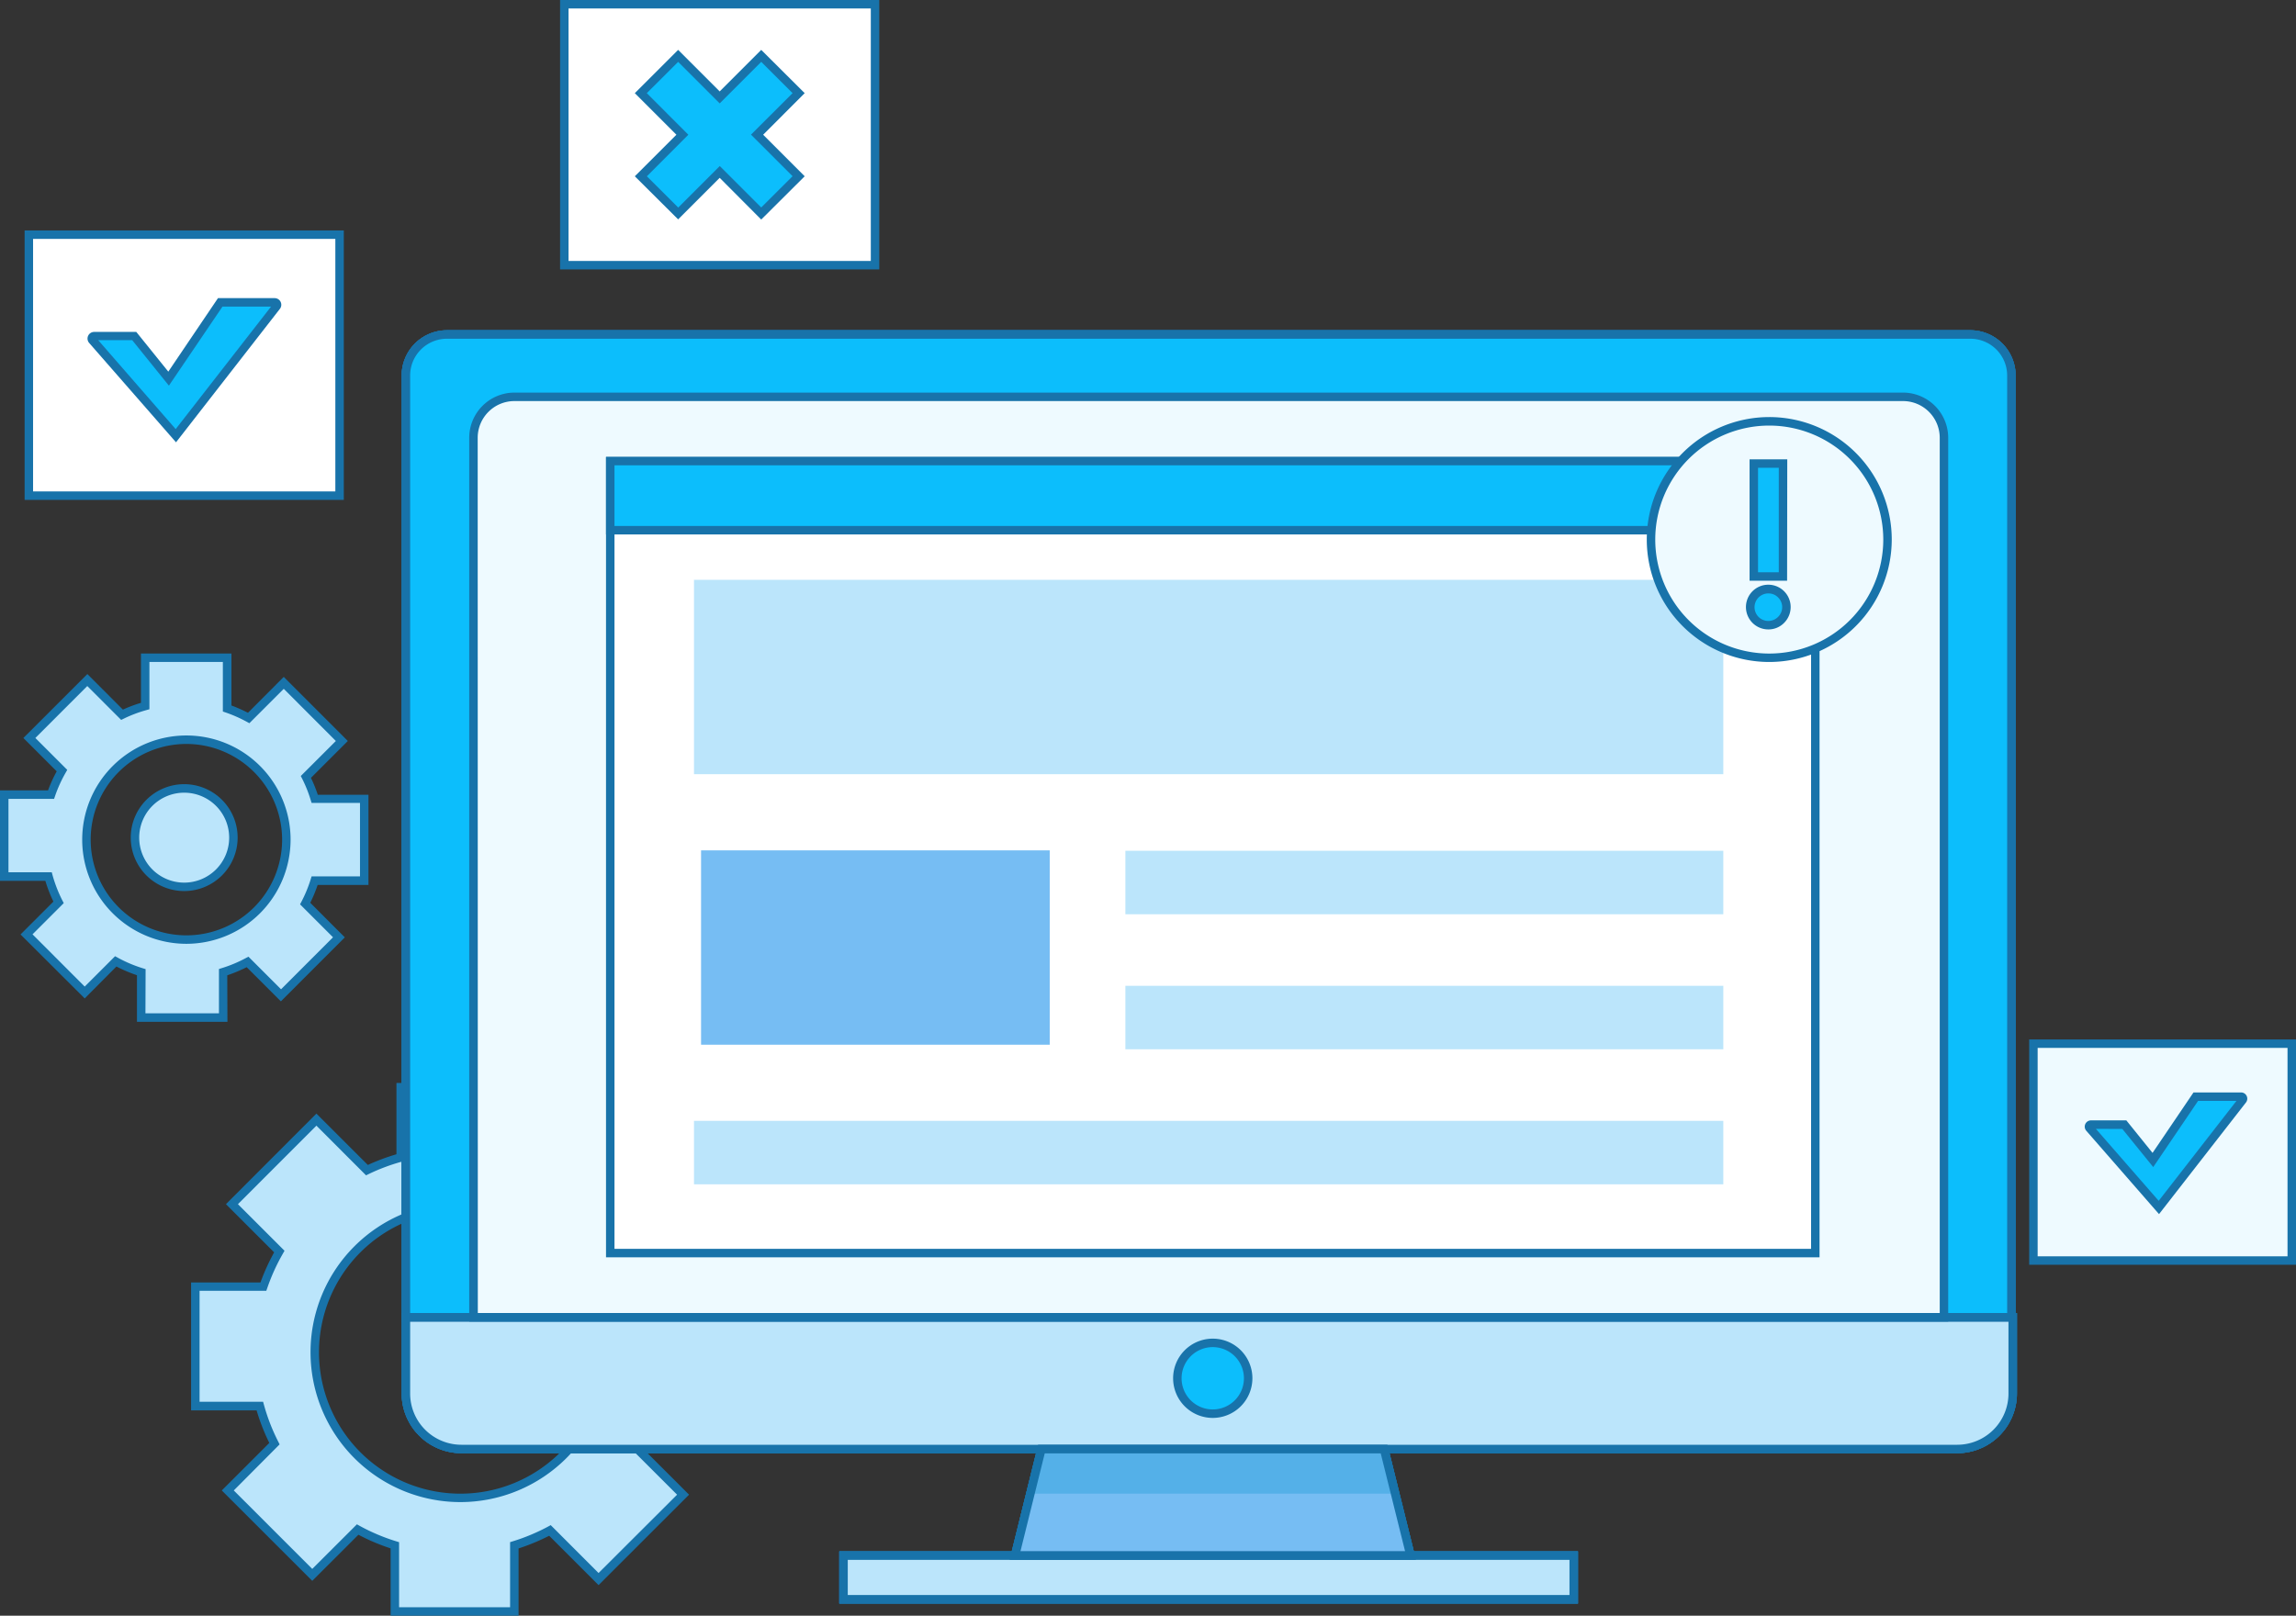 <svg xmlns="http://www.w3.org/2000/svg" viewBox="0 0 542.12 381.58"><rect x="0" y="0" width="542.12" height="381.58" fill="#333333" stroke="none"/><title>web-dev-01</title><g id="a5b89aa2-6de9-4f40-a297-8980aa346531" data-name="Layer 2"><g id="c61cbcfe-5f0b-4d7b-ab95-387d2db25833" data-name="2"><path d="M169.93,333.47V305.26h-17a47.35,47.35,0,0,0-3.06-7.5l12.4-12.4-19.95-19.95L130.22,277.5a47.07,47.07,0,0,0-7.4-3.26V256.77H94.61v16.62a46.44,46.44,0,0,0-8,3L74.71,264.44,54.76,284.39,66,295.6a47.29,47.29,0,0,0-3.76,8.28H46.12v28.21H61.36A46.94,46.94,0,0,0,64.8,341l-11,11,19.94,19.95,10.71-10.71A47.43,47.43,0,0,0,93.23,365v15.63h28.21V365a47.56,47.56,0,0,0,8.41-3.52l11.48,11.48,19.95-20-11.61-11.61a48.18,48.18,0,0,0,3.25-7.88Zm-61.22,20.28a34.39,34.39,0,1,1,34.39-34.39A34.39,34.39,0,0,1,108.71,353.75Z" style="fill:#bbe5fb"/><path d="M122.44,381.58H92.23v-15.9a47.86,47.86,0,0,1-7.6-3.22l-10.9,10.89L52.37,352l11.22-11.22a48.09,48.09,0,0,1-3-7.68H45.12V302.88H61.5a48.91,48.91,0,0,1,3.23-7.11L53.35,284.39,74.71,263l12.14,12.13a50,50,0,0,1,6.76-2.53V255.77h30.21v17.76a50.3,50.3,0,0,1,6.22,2.74L142.31,264l21.36,21.36L151.08,298a49.28,49.28,0,0,1,2.57,6.3h17.28v30.21H153.65a49.37,49.37,0,0,1-2.76,6.69L162.7,353l-21.37,21.36-11.66-11.66a50,50,0,0,1-7.23,3Zm-28.21-2h26.21V364.21l.7-.22a46.61,46.61,0,0,0,8.24-3.44l.65-.36,11.3,11.31L159.87,353l-11.43-11.42.34-.65a47,47,0,0,0,3.18-7.72l.22-.7h16.75V306.26H152.18l-.22-.71a46.36,46.36,0,0,0-3-7.34l-.33-.65,12.2-12.2-18.53-18.53L130.4,278.74l-.66-.36a45.89,45.89,0,0,0-7.25-3.19l-.67-.23V257.77H95.61v16.38l-.74.2a46,46,0,0,0-7.8,2.92l-.64.31L74.71,265.85,56.18,284.39l11,11-.38.67a46.51,46.51,0,0,0-3.68,8.1l-.24.68H47.12v26.21h15l.2.73a46.24,46.24,0,0,0,3.38,8.7l.32.64L55.2,352l18.53,18.53L84.27,360l.65.36a46,46,0,0,0,8.6,3.64l.71.22Zm14.48-24.83a35.39,35.39,0,1,1,35.39-35.39A35.42,35.42,0,0,1,108.71,354.75Zm0-68.77a33.39,33.39,0,1,0,33.39,33.38A33.42,33.42,0,0,0,108.71,286Z" style="fill:#1873aa"/><rect x="199.17" y="367.39" width="172.41" height="10.31" style="fill:#bbe5fb"/><polygon points="333.05 367.39 239.67 367.39 245.9 342.2 326.81 342.2 333.05 367.39" style="fill:#76bdf3"/><polygon points="326.81 342.2 329.42 352.75 243.29 352.75 245.9 342.2 326.81 342.2" style="fill:#54b0e8"/><path d="M462.14,342.2H108.93a13.09,13.09,0,0,1-13.09-13.1v-18H475.23v18A13.09,13.09,0,0,1,462.14,342.2Z" style="fill:#bbe5fb"/><path d="M474.92,311.11H95.84V88.67A9.68,9.68,0,0,1,105.52,79H465.24a9.68,9.68,0,0,1,9.68,9.68Z" style="fill:#0cbefc"/><path d="M459,311.11H111.79V103.4a9.68,9.68,0,0,1,9.68-9.68H449.29A9.68,9.68,0,0,1,459,103.4Z" style="fill:#eefaff"/><path d="M462.14,343.2H108.93a14.11,14.11,0,0,1-14.09-14.1v-19H476.23v19A14.11,14.11,0,0,1,462.14,343.2ZM96.84,312.11v17a12.11,12.11,0,0,0,12.09,12.1H462.14a12.11,12.11,0,0,0,12.09-12.1v-17Z" style="fill:#1873aa"/><path d="M334.33,368.39H238.39l6.73-27.19h82.47Zm-93.39-2h90.83L326,343.2H246.69Z" style="fill:#1873aa"/><path d="M372.58,378.7H198.17V366.39H372.58Zm-172.41-2H370.58v-8.31H200.17Z" style="fill:#1873aa"/><path d="M475.92,312.11H94.84V88.67A10.69,10.69,0,0,1,105.52,78H465.24a10.69,10.69,0,0,1,10.68,10.68Zm-379.08-2H473.92V88.67A8.69,8.69,0,0,0,465.24,80H105.52a8.69,8.69,0,0,0-8.68,8.68Z" style="fill:#1873aa"/><path d="M460,312.11H110.79V103.4a10.69,10.69,0,0,1,10.68-10.68H449.29A10.69,10.69,0,0,1,460,103.4Zm-347.18-2H458V103.4a8.68,8.68,0,0,0-8.68-8.68H121.47a8.68,8.68,0,0,0-8.68,8.68Z" style="fill:#1873aa"/><circle cx="286.36" cy="325.51" r="8.36" transform="translate(-146.3 297.82) rotate(-45)" style="fill:#0cbefc"/><path d="M286.36,334.87a9.36,9.36,0,1,1,9.35-9.36A9.37,9.37,0,0,1,286.36,334.87Zm0-16.72a7.36,7.36,0,1,0,7.35,7.36A7.37,7.37,0,0,0,286.36,318.15Z" style="fill:#1873aa"/><rect x="144.09" y="108.89" width="284.53" height="187.04" style="fill:#fff"/><path d="M429.62,296.94H143.09v-189H429.62Zm-284.53-2H427.62v-185H145.09Z" style="fill:#1873aa"/><rect x="144.09" y="108.89" width="284.53" height="16.32" style="fill:#0cbefc"/><path d="M429.62,126.22H143.09V107.89H429.62Zm-284.53-2H427.62V109.89H145.09Z" style="fill:#1873aa"/><path d="M203,217v6.39l-25.53-13v-5.68l25.53-13v6.36l-18.19,9.44Z" style="fill:#1873aa"/><path d="M207.08,233,224,187.68h5L212,233Z" style="fill:#1873aa"/><path d="M260.79,204.16l-5.81,3.2a8.56,8.56,0,0,0-7-3,8.75,8.75,0,0,0-6.33,2.33,7.93,7.93,0,0,0-2.42,6,7.68,7.68,0,0,0,2.33,5.8,8.46,8.46,0,0,0,6.11,2.24,8.89,8.89,0,0,0,7.29-3.19l5.5,3.76q-4.47,5.82-12.62,5.82-7.34,0-11.49-4.35a14.45,14.45,0,0,1,3.5-22.94,16.77,16.77,0,0,1,8.09-1.94,16.53,16.53,0,0,1,7.44,1.64A14.26,14.26,0,0,1,260.79,204.16Z" style="fill:#1873aa"/><path d="M280.13,197.83a14.74,14.74,0,0,1,7.4,2,14.43,14.43,0,0,1,7.34,12.63,14.66,14.66,0,0,1-1.95,7.36,14.12,14.12,0,0,1-5.33,5.35,14.65,14.65,0,0,1-7.43,1.93A13.86,13.86,0,0,1,270,222.8a14.73,14.73,0,0,1,.55-21.19A13.94,13.94,0,0,1,280.13,197.83Zm.12,6.56a7.23,7.23,0,0,0-5.42,2.26,8,8,0,0,0-2.16,5.79,8.17,8.17,0,0,0,2.14,5.88,7.64,7.64,0,0,0,10.86,0,8.95,8.95,0,0,0,0-11.66A7.21,7.21,0,0,0,280.25,204.39Z" style="fill:#1873aa"/><path d="M321.09,187.81h7v38.53h-7V223.4a13.53,13.53,0,0,1-4.09,2.8,11.51,11.51,0,0,1-4.46.86,12.35,12.35,0,0,1-9.31-4.18,14.59,14.59,0,0,1-3.93-10.39,14.9,14.9,0,0,1,3.8-10.55,12.11,12.11,0,0,1,9.24-4.11,11.69,11.69,0,0,1,4.69.94,12.74,12.74,0,0,1,4.06,2.84Zm-7.33,16.46a7,7,0,0,0-5.37,2.28,9.14,9.14,0,0,0,0,11.79,7,7,0,0,0,5.36,2.33,7.17,7.17,0,0,0,5.45-2.29,8.32,8.32,0,0,0,2.17-6,8.1,8.1,0,0,0-2.17-5.88A7.28,7.28,0,0,0,313.76,204.27Z" style="fill:#1873aa"/><path d="M363,214.46H340.56a7.49,7.49,0,0,0,2.6,4.72,8.17,8.17,0,0,0,5.38,1.75,9.34,9.34,0,0,0,6.72-2.74l5.87,2.76a13.78,13.78,0,0,1-5.26,4.61,16.39,16.39,0,0,1-7.28,1.5,14.41,14.41,0,0,1-10.66-4.13,14,14,0,0,1-4.11-10.33,14.49,14.49,0,0,1,4.1-10.57,13.77,13.77,0,0,1,10.28-4.2,14.28,14.28,0,0,1,10.68,4.2q4.13,4.2,4.12,11.1ZM356,209a7,7,0,0,0-2.73-3.78,7.85,7.85,0,0,0-4.72-1.46,8.35,8.35,0,0,0-5.12,1.63,9.18,9.18,0,0,0-2.56,3.61Z" style="fill:#1873aa"/><path d="M368,198.11v-6.37l25.53,13v5.67l-25.53,13V217l18.22-9.44Z" style="fill:#1873aa"/><rect x="199.17" y="367.39" width="172.41" height="10.31" style="fill:#bbe5fb"/><polygon points="333.05 367.39 239.67 367.39 245.9 342.2 326.81 342.2 333.05 367.39" style="fill:#76bdf3"/><polygon points="326.81 342.2 329.42 352.75 243.29 352.75 245.9 342.2 326.81 342.2" style="fill:#54b0e8"/><path d="M462.14,342.2H108.93a13.09,13.09,0,0,1-13.09-13.1v-18H475.23v18A13.09,13.09,0,0,1,462.14,342.2Z" style="fill:#bbe5fb"/><path d="M474.92,311.11H95.84V88.67A9.68,9.68,0,0,1,105.52,79H465.24a9.68,9.68,0,0,1,9.68,9.68Z" style="fill:#0cbefc"/><path d="M459,311.11H111.79V103.4a9.68,9.68,0,0,1,9.68-9.68H449.29A9.68,9.68,0,0,1,459,103.4Z" style="fill:#eefaff"/><path d="M462.14,343.2H108.93a14.11,14.11,0,0,1-14.09-14.1v-19H476.23v19A14.11,14.11,0,0,1,462.14,343.2ZM96.84,312.11v17a12.11,12.11,0,0,0,12.09,12.1H462.14a12.11,12.11,0,0,0,12.09-12.1v-17Z" style="fill:#1873aa"/><path d="M334.33,368.39H238.39l6.73-27.19h82.47Zm-93.39-2h90.83L326,343.2H246.69Z" style="fill:#1873aa"/><path d="M372.58,378.7H198.17V366.39H372.58Zm-172.41-2H370.58v-8.31H200.17Z" style="fill:#1873aa"/><path d="M475.92,312.11H94.84V88.67A10.69,10.69,0,0,1,105.52,78H465.24a10.69,10.69,0,0,1,10.68,10.68Zm-379.08-2H473.92V88.67A8.69,8.69,0,0,0,465.24,80H105.52a8.69,8.69,0,0,0-8.68,8.68Z" style="fill:#1873aa"/><path d="M460,312.11H110.79V103.4a10.69,10.69,0,0,1,10.68-10.68H449.29A10.69,10.69,0,0,1,460,103.4Zm-347.18-2H458V103.4a8.68,8.68,0,0,0-8.68-8.68H121.47a8.68,8.68,0,0,0-8.68,8.68Z" style="fill:#1873aa"/><circle cx="286.36" cy="325.51" r="8.36" transform="translate(-146.3 297.82) rotate(-45)" style="fill:#0cbefc"/><path d="M286.36,334.87a9.36,9.36,0,1,1,9.35-9.36A9.37,9.37,0,0,1,286.36,334.87Zm0-16.72a7.36,7.36,0,1,0,7.35,7.36A7.37,7.37,0,0,0,286.36,318.15Z" style="fill:#1873aa"/><rect x="144.09" y="108.89" width="284.53" height="187.04" style="fill:#fff"/><path d="M429.62,296.94H143.09v-189H429.62Zm-284.53-2H427.62v-185H145.09Z" style="fill:#1873aa"/><rect x="144.09" y="108.89" width="284.53" height="16.32" style="fill:#0cbefc"/><path d="M429.62,126.22H143.09V107.89H429.62Zm-284.53-2H427.62V109.89H145.09Z" style="fill:#1873aa"/><path d="M203,217v6.39l-25.53-13v-5.68l25.53-13v6.36l-18.19,9.44Z" style="fill:#1873aa"/><path d="M207.08,233,224,187.68h5L212,233Z" style="fill:#1873aa"/><path d="M260.79,204.16l-5.81,3.2a8.56,8.56,0,0,0-7-3,8.75,8.75,0,0,0-6.33,2.33,7.93,7.93,0,0,0-2.42,6,7.68,7.68,0,0,0,2.33,5.8,8.46,8.46,0,0,0,6.11,2.24,8.89,8.89,0,0,0,7.29-3.19l5.5,3.76q-4.47,5.82-12.62,5.82-7.34,0-11.49-4.35a14.45,14.45,0,0,1,3.5-22.94,16.77,16.77,0,0,1,8.09-1.94,16.53,16.53,0,0,1,7.44,1.64A14.26,14.26,0,0,1,260.79,204.16Z" style="fill:#1873aa"/><path d="M280.13,197.83a14.74,14.74,0,0,1,7.4,2,14.43,14.43,0,0,1,7.34,12.63,14.66,14.66,0,0,1-1.95,7.36,14.12,14.12,0,0,1-5.33,5.35,14.65,14.65,0,0,1-7.43,1.93A13.86,13.86,0,0,1,270,222.8a14.73,14.73,0,0,1,.55-21.19A13.94,13.94,0,0,1,280.13,197.83Zm.12,6.56a7.23,7.23,0,0,0-5.42,2.26,8,8,0,0,0-2.16,5.79,8.17,8.17,0,0,0,2.14,5.88,7.64,7.64,0,0,0,10.86,0,8.95,8.95,0,0,0,0-11.66A7.21,7.21,0,0,0,280.25,204.39Z" style="fill:#1873aa"/><path d="M321.09,187.81h7v38.53h-7V223.4a13.53,13.53,0,0,1-4.09,2.8,11.51,11.51,0,0,1-4.46.86,12.35,12.35,0,0,1-9.31-4.18,14.59,14.59,0,0,1-3.93-10.39,14.9,14.9,0,0,1,3.8-10.55,12.11,12.11,0,0,1,9.24-4.11,11.69,11.69,0,0,1,4.69.94,12.74,12.74,0,0,1,4.06,2.84Zm-7.33,16.46a7,7,0,0,0-5.37,2.28,9.14,9.14,0,0,0,0,11.79,7,7,0,0,0,5.36,2.33,7.17,7.17,0,0,0,5.45-2.29,8.32,8.32,0,0,0,2.17-6,8.1,8.1,0,0,0-2.17-5.88A7.28,7.28,0,0,0,313.76,204.27Z" style="fill:#1873aa"/><path d="M363,214.46H340.56a7.49,7.49,0,0,0,2.6,4.72,8.17,8.17,0,0,0,5.38,1.75,9.34,9.34,0,0,0,6.72-2.74l5.87,2.76a13.78,13.78,0,0,1-5.26,4.61,16.39,16.39,0,0,1-7.28,1.5,14.41,14.41,0,0,1-10.66-4.13,14,14,0,0,1-4.11-10.33,14.49,14.49,0,0,1,4.1-10.57,13.77,13.77,0,0,1,10.28-4.2,14.28,14.28,0,0,1,10.68,4.2q4.13,4.2,4.12,11.1ZM356,209a7,7,0,0,0-2.73-3.78,7.85,7.85,0,0,0-4.72-1.46,8.35,8.35,0,0,0-5.12,1.63,9.18,9.18,0,0,0-2.56,3.61Z" style="fill:#1873aa"/><path d="M368,198.11v-6.37l25.53,13v5.67l-25.53,13V217l18.22-9.44Z" style="fill:#1873aa"/><rect x="199.17" y="367.39" width="172.41" height="10.31" style="fill:#bbe5fb"/><polygon points="333.05 367.39 239.67 367.39 245.9 342.2 326.81 342.2 333.05 367.39" style="fill:#76bdf3"/><polygon points="326.81 342.2 329.42 352.75 243.29 352.75 245.9 342.2 326.81 342.2" style="fill:#54b0e8"/><path d="M462.14,342.2H108.93a13.09,13.09,0,0,1-13.09-13.1v-18H475.23v18A13.09,13.09,0,0,1,462.14,342.2Z" style="fill:#bbe5fb"/><path d="M474.92,311.11H95.84V88.67A9.68,9.68,0,0,1,105.52,79H465.24a9.68,9.68,0,0,1,9.68,9.68Z" style="fill:#0cbefc"/><path d="M459,311.11H111.79V103.4a9.68,9.68,0,0,1,9.68-9.68H449.29A9.68,9.68,0,0,1,459,103.4Z" style="fill:#eefaff"/><path d="M462.14,343.2H108.93a14.11,14.11,0,0,1-14.09-14.1v-19H476.23v19A14.11,14.11,0,0,1,462.14,343.2ZM96.84,312.11v17a12.11,12.11,0,0,0,12.09,12.1H462.14a12.11,12.11,0,0,0,12.09-12.1v-17Z" style="fill:#1873aa"/><path d="M334.33,368.39H238.39l6.73-27.19h82.47Zm-93.39-2h90.83L326,343.2H246.69Z" style="fill:#1873aa"/><path d="M372.58,378.7H198.17V366.39H372.58Zm-172.41-2H370.58v-8.31H200.17Z" style="fill:#1873aa"/><path d="M475.92,312.11H94.84V88.67A10.69,10.69,0,0,1,105.52,78H465.24a10.69,10.69,0,0,1,10.68,10.68Zm-379.08-2H473.92V88.67A8.69,8.69,0,0,0,465.24,80H105.52a8.69,8.69,0,0,0-8.68,8.68Z" style="fill:#1873aa"/><path d="M460,312.11H110.79V103.4a10.69,10.69,0,0,1,10.68-10.68H449.29A10.69,10.69,0,0,1,460,103.4Zm-347.18-2H458V103.4a8.68,8.68,0,0,0-8.68-8.68H121.47a8.68,8.68,0,0,0-8.68,8.68Z" style="fill:#1873aa"/><circle cx="286.36" cy="325.51" r="8.36" transform="translate(-146.3 297.82) rotate(-45)" style="fill:#0cbefc"/><path d="M286.36,334.87a9.36,9.36,0,1,1,9.35-9.36A9.37,9.37,0,0,1,286.36,334.87Zm0-16.72a7.36,7.36,0,1,0,7.35,7.36A7.37,7.37,0,0,0,286.36,318.15Z" style="fill:#1873aa"/><rect x="144.09" y="108.89" width="284.53" height="187.04" style="fill:#fff"/><path d="M429.62,296.94H143.09v-189H429.62Zm-284.53-2H427.62v-185H145.09Z" style="fill:#1873aa"/><rect x="144.09" y="108.89" width="284.53" height="16.32" style="fill:#0cbefc"/><path d="M429.62,126.22H143.09V107.89H429.62Zm-284.53-2H427.62V109.89H145.09Z" style="fill:#1873aa"/><path d="M203,217v6.39l-25.53-13v-5.68l25.53-13v6.36l-18.19,9.44Z" style="fill:#1873aa"/><path d="M207.08,233,224,187.68h5L212,233Z" style="fill:#1873aa"/><path d="M260.79,204.16l-5.81,3.2a8.56,8.56,0,0,0-7-3,8.75,8.75,0,0,0-6.33,2.33,7.93,7.93,0,0,0-2.42,6,7.68,7.68,0,0,0,2.33,5.8,8.46,8.46,0,0,0,6.11,2.24,8.89,8.89,0,0,0,7.29-3.19l5.5,3.76q-4.47,5.82-12.62,5.82-7.34,0-11.49-4.35a14.45,14.45,0,0,1,3.5-22.94,16.77,16.77,0,0,1,8.09-1.94,16.53,16.53,0,0,1,7.44,1.64A14.26,14.26,0,0,1,260.79,204.16Z" style="fill:#1873aa"/><path d="M280.13,197.83a14.74,14.74,0,0,1,7.4,2,14.43,14.43,0,0,1,7.34,12.63,14.66,14.66,0,0,1-1.95,7.36,14.12,14.12,0,0,1-5.33,5.35,14.65,14.65,0,0,1-7.43,1.93A13.86,13.86,0,0,1,270,222.8a14.73,14.73,0,0,1,.55-21.19A13.94,13.94,0,0,1,280.13,197.83Zm.12,6.56a7.23,7.23,0,0,0-5.42,2.26,8,8,0,0,0-2.16,5.79,8.17,8.17,0,0,0,2.14,5.88,7.64,7.64,0,0,0,10.86,0,8.95,8.95,0,0,0,0-11.66A7.21,7.21,0,0,0,280.25,204.39Z" style="fill:#1873aa"/><path d="M321.09,187.81h7v38.53h-7V223.4a13.53,13.53,0,0,1-4.09,2.8,11.51,11.51,0,0,1-4.46.86,12.35,12.35,0,0,1-9.31-4.18,14.59,14.59,0,0,1-3.93-10.39,14.9,14.9,0,0,1,3.8-10.55,12.11,12.11,0,0,1,9.24-4.11,11.69,11.69,0,0,1,4.69.94,12.74,12.74,0,0,1,4.06,2.84Zm-7.33,16.46a7,7,0,0,0-5.37,2.28,9.14,9.14,0,0,0,0,11.79,7,7,0,0,0,5.36,2.33,7.17,7.17,0,0,0,5.45-2.29,8.32,8.32,0,0,0,2.17-6,8.1,8.1,0,0,0-2.17-5.88A7.28,7.28,0,0,0,313.76,204.27Z" style="fill:#1873aa"/><path d="M363,214.46H340.56a7.49,7.49,0,0,0,2.6,4.72,8.17,8.17,0,0,0,5.38,1.75,9.34,9.34,0,0,0,6.72-2.74l5.87,2.76a13.78,13.78,0,0,1-5.26,4.61,16.39,16.39,0,0,1-7.28,1.5,14.41,14.41,0,0,1-10.66-4.13,14,14,0,0,1-4.11-10.33,14.49,14.49,0,0,1,4.1-10.57,13.77,13.77,0,0,1,10.28-4.2,14.28,14.28,0,0,1,10.68,4.2q4.13,4.2,4.12,11.1ZM356,209a7,7,0,0,0-2.73-3.78,7.85,7.85,0,0,0-4.72-1.46,8.35,8.35,0,0,0-5.12,1.63,9.18,9.18,0,0,0-2.56,3.61Z" style="fill:#1873aa"/><path d="M368,198.11v-6.37l25.53,13v5.67l-25.53,13V217l18.22-9.44Z" style="fill:#1873aa"/><rect x="199.17" y="367.39" width="172.41" height="10.31" style="fill:#bbe5fb"/><polygon points="333.05 367.39 239.67 367.39 245.9 342.2 326.81 342.2 333.05 367.39" style="fill:#76bdf3"/><polygon points="326.81 342.2 329.42 352.75 243.29 352.75 245.9 342.2 326.81 342.2" style="fill:#54b0e8"/><path d="M462.14,342.2H108.93a13.09,13.09,0,0,1-13.09-13.1v-18H475.23v18A13.09,13.09,0,0,1,462.14,342.2Z" style="fill:#bbe5fb"/><path d="M474.92,311.11H95.84V88.67A9.68,9.68,0,0,1,105.52,79H465.24a9.68,9.68,0,0,1,9.68,9.68Z" style="fill:#0cbefc"/><path d="M459,311.11H111.79V103.4a9.68,9.68,0,0,1,9.68-9.68H449.29A9.68,9.68,0,0,1,459,103.4Z" style="fill:#eefaff"/><path d="M462.14,343.2H108.93a14.11,14.11,0,0,1-14.09-14.1v-19H476.23v19A14.11,14.11,0,0,1,462.14,343.2ZM96.84,312.11v17a12.11,12.11,0,0,0,12.09,12.1H462.14a12.11,12.11,0,0,0,12.09-12.1v-17Z" style="fill:#1873aa"/><path d="M334.33,368.39H238.39l6.73-27.19h82.47Zm-93.39-2h90.83L326,343.2H246.69Z" style="fill:#1873aa"/><path d="M372.58,378.7H198.17V366.39H372.58Zm-172.41-2H370.58v-8.31H200.17Z" style="fill:#1873aa"/><path d="M475.92,312.11H94.84V88.67A10.69,10.69,0,0,1,105.52,78H465.24a10.69,10.69,0,0,1,10.68,10.68Zm-379.08-2H473.92V88.67A8.69,8.69,0,0,0,465.24,80H105.52a8.69,8.69,0,0,0-8.68,8.68Z" style="fill:#1873aa"/><path d="M460,312.11H110.79V103.4a10.69,10.69,0,0,1,10.68-10.68H449.29A10.69,10.69,0,0,1,460,103.4Zm-347.18-2H458V103.4a8.68,8.68,0,0,0-8.68-8.68H121.47a8.68,8.68,0,0,0-8.68,8.68Z" style="fill:#1873aa"/><circle cx="286.36" cy="325.51" r="8.36" transform="translate(-146.3 297.82) rotate(-45)" style="fill:#0cbefc"/><path d="M286.36,334.87a9.36,9.36,0,1,1,9.35-9.36A9.37,9.37,0,0,1,286.36,334.87Zm0-16.72a7.36,7.36,0,1,0,7.35,7.36A7.37,7.37,0,0,0,286.36,318.15Z" style="fill:#1873aa"/><rect x="144.09" y="108.89" width="284.53" height="187.04" style="fill:#fff"/><path d="M429.62,296.94H143.09v-189H429.62Zm-284.53-2H427.62v-185H145.09Z" style="fill:#1873aa"/><rect x="144.09" y="108.89" width="284.53" height="16.32" style="fill:#0cbefc"/><path d="M429.62,126.22H143.09V107.89H429.62Zm-284.53-2H427.62V109.89H145.09Z" style="fill:#1873aa"/><rect x="265.72" y="200.93" width="141.18" height="14.99" style="fill:#bbe5fb"/><rect x="265.72" y="232.82" width="141.18" height="14.99" style="fill:#bbe5fb"/><rect x="163.86" y="264.71" width="243.04" height="14.99" style="fill:#bbe5fb"/><path d="M86,208V188.62H74.31a32.7,32.7,0,0,0-2.1-5.15L80.72,175,67,161.27l-8.3,8.3a32,32,0,0,0-5.08-2.24v-12H34.28v11.4a33.58,33.58,0,0,0-5.47,2l-8.18-8.19L6.93,174.29l7.7,7.7a32.4,32.4,0,0,0-2.58,5.68H1V207H11.46a32.14,32.14,0,0,0,2.37,6.1l-7.57,7.56L20,234.38,27.31,227a31.85,31.85,0,0,0,6,2.56v10.73H52.7V229.59a33,33,0,0,0,5.77-2.42l7.89,7.88,13.69-13.69-8-8A33.8,33.8,0,0,0,74.31,208ZM44,221.9a23.6,23.6,0,1,1,23.61-23.6A23.61,23.61,0,0,1,44,221.9Z" style="fill:#bbe5fb"/><path d="M53.7,241.32H32.34v-11a34.43,34.43,0,0,1-4.85-2.06L20,235.8,4.85,220.69l7.76-7.76a33.1,33.1,0,0,1-1.9-4.9H0V186.67H11.34a33.9,33.9,0,0,1,2.05-4.51l-7.87-7.87,15.11-15.1,8.39,8.4a33,33,0,0,1,4.26-1.6V154.34H54.65v12.28a34.93,34.93,0,0,1,3.9,1.72L67,159.86,82.13,175l-8.71,8.71a33.47,33.47,0,0,1,1.62,4H87V209H75a34,34,0,0,1-1.74,4.21l8.16,8.17-15.1,15.11-8.07-8.07a35.92,35.92,0,0,1-4.59,1.92Zm-19.36-2H51.7V228.85l.7-.22a31.13,31.13,0,0,0,5.6-2.34l.66-.35,7.7,7.7,12.27-12.28-7.78-7.78.34-.65a31.81,31.81,0,0,0,2.16-5.24l.22-.71H85V189.62H73.57l-.22-.71a31.67,31.67,0,0,0-2-5l-.33-.64L79.3,175,67,162.68l-8.12,8.12-.66-.36a32.58,32.58,0,0,0-4.93-2.17l-.67-.23v-11.7H35.28V167.5l-.73.21a31.08,31.08,0,0,0-5.3,2l-.64.31-8-8L8.35,174.29l7.53,7.53-.38.67A31.83,31.83,0,0,0,13,188l-.23.67H2V206H12.22l.2.74a32.44,32.44,0,0,0,2.3,5.91l.33.64-7.37,7.37L20,233l7.17-7.17.66.36a31.48,31.48,0,0,0,5.84,2.47l.71.22ZM44,222.9a24.6,24.6,0,1,1,24.61-24.6A24.63,24.63,0,0,1,44,222.9Zm0-47.2a22.6,22.6,0,1,0,22.61,22.6A22.63,22.63,0,0,0,44,175.7Z" style="fill:#1873aa"/><circle cx="43.49" cy="197.83" r="11.62" style="fill:#bbe5fb"/><path d="M43.49,210.44a12.62,12.62,0,1,1,12.62-12.61A12.62,12.62,0,0,1,43.49,210.44Zm0-23.23a10.62,10.62,0,1,0,10.62,10.62A10.62,10.62,0,0,0,43.49,187.21Z" style="fill:#1873aa"/><rect x="163.86" y="136.94" width="243.04" height="45.9" style="fill:#bbe5fb"/><rect x="165.53" y="200.83" width="82.33" height="45.9" style="fill:#76bdf3"/><rect x="6.81" y="55.42" width="73.37" height="61.63" style="fill:#fff"/><path d="M81.18,118.06H5.81V54.42H81.18Zm-73.37-2H79.18V56.42H7.81Z" style="fill:#1873aa"/><path d="M22.24,79.34H31.7L39.81,89.4,52,71.41H64.85a.57.57,0,0,1,.45.92L41.52,102.89,21.81,80.29A.57.57,0,0,1,22.24,79.34Z" style="fill:#0cbefc"/><path d="M41.56,104.46,21.06,81a1.57,1.57,0,0,1,1.18-2.61h9.94l7.56,9.38L51.47,70.41H64.85a1.57,1.57,0,0,1,1.24,2.53ZM23.19,80.34l18.29,21L64,72.41H52.53L39.88,91.08,31.22,80.34Z" style="fill:#1873aa"/><rect x="480.13" y="246.48" width="60.98" height="51.23" style="fill:#eefaff"/><path d="M542.12,298.7h-63V245.48h63Zm-61-2h59V247.48h-59Z" style="fill:#1873aa"/><path d="M493.72,265.6h7.86l6.74,8.36L518.45,259h10.68a.47.47,0,0,1,.38.76l-19.77,25.4-16.38-18.78A.48.48,0,0,1,493.72,265.6Z" style="fill:#0cbefc"/><path d="M509.78,286.74,492.6,267.05a1.48,1.48,0,0,1,1.12-2.45h8.34l6.19,7.68L517.92,258h11.21a1.47,1.47,0,0,1,1.17,2.38ZM494.87,266.6l14.83,17L528.06,260H519l-10.59,15.63-7.29-9Z" style="fill:#1873aa"/><rect x="133.24" y="1" width="73.37" height="61.63" style="fill:#fff"/><path d="M207.61,63.63H132.24V0h75.37Zm-73.37-2h71.37V2H134.24Z" style="fill:#1873aa"/><polygon points="188.55 22 179.74 13.19 169.93 23.01 160.12 13.19 151.31 22 161.12 31.82 151.31 41.63 160.12 50.44 169.93 40.63 179.74 50.44 188.55 41.63 178.74 31.82 188.55 22" style="fill:#0cbefc"/><path d="M179.74,51.85,169.93,42l-9.81,9.81L149.89,41.63l9.82-9.81L149.89,22l10.23-10.22,9.81,9.81,9.81-9.81L190,22l-9.81,9.82L190,41.63Zm-27-10.22,7.4,7.39,9.81-9.81L179.74,49l7.4-7.39-9.82-9.81L187.14,22l-7.4-7.39-9.81,9.81-9.81-9.81L152.72,22l9.81,9.82Z" style="fill:#1873aa"/><circle cx="417.76" cy="127.42" r="27.91" style="fill:#eefaff"/><path d="M417.76,156.34a28.92,28.92,0,1,1,28.91-28.92A28.95,28.95,0,0,1,417.76,156.34Zm0-55.83a26.92,26.92,0,1,0,26.91,26.91A26.95,26.95,0,0,0,417.76,100.51Z" style="fill:#1873aa"/><path d="M417.53,139.15a4.25,4.25,0,1,1-3,7.25,4.25,4.25,0,0,1,3-7.25Zm-3.43-29.67H421v26.71H414.1Z" style="fill:#0cbefc"/><path d="M417.53,148.65a5.28,5.28,0,1,1,3.73-1.55A5.14,5.14,0,0,1,417.53,148.65Zm0-8.5a3.25,3.25,0,1,0,2.31,5.53,3.21,3.21,0,0,0,0-4.58A3.12,3.12,0,0,0,417.53,140.15Zm4.43-3H413.1V108.48H422Zm-6.86-2H420V110.48H415.1Z" style="fill:#1873aa"/></g></g></svg>